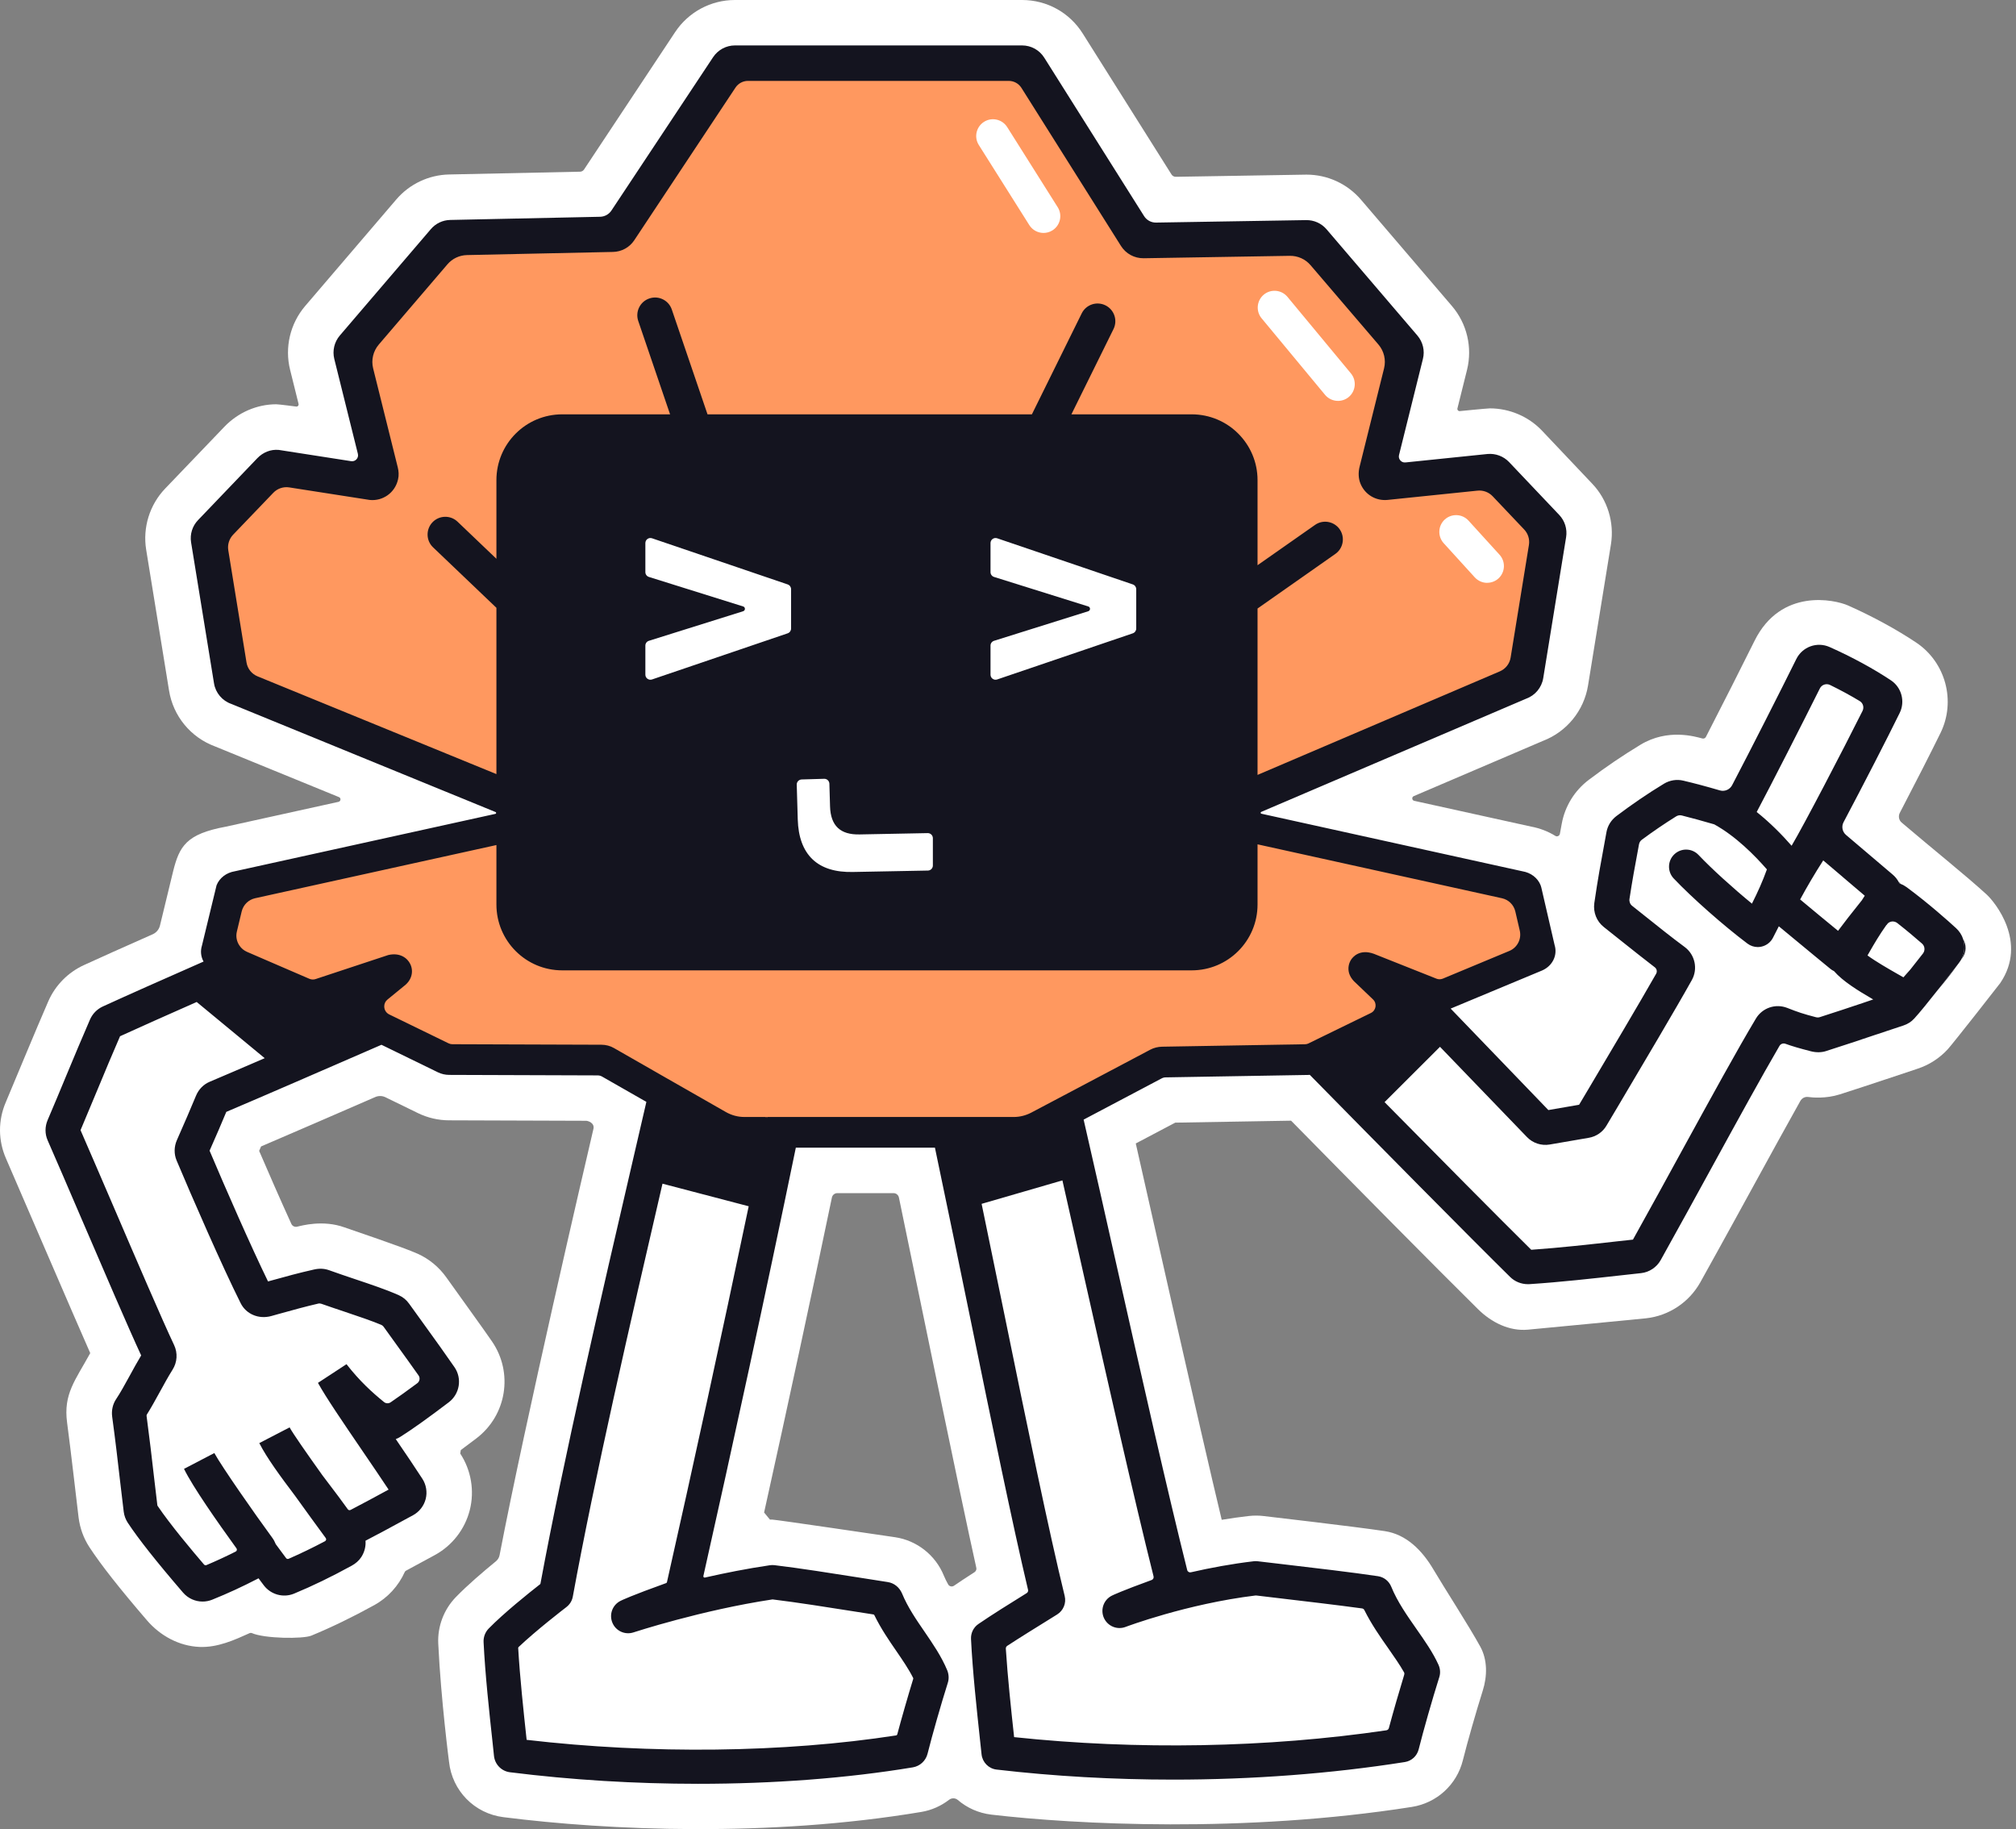<svg width="399" height="362" viewBox="0 0 399 362" fill="none" xmlns="http://www.w3.org/2000/svg">
<rect x="0" y="0" width="399" height="362" fill="#808080" stroke="none"/>
<path d="M393.209 177.05C389.019 173.21 382.349 167.89 376.369 162.79C375.819 162.32 375.669 161.53 375.999 160.88C379.049 155.03 382.219 148.82 384.059 145.06C387.149 138.76 385.079 131.07 379.249 127.17C375.339 124.56 370.679 122.02 365.789 119.84C363.089 118.64 352.449 116.33 347.249 126.83C344.879 131.62 340.889 139.5 337.629 145.84C337.499 146.1 337.209 146.22 336.929 146.15C335.589 145.81 330.119 144.09 324.659 147.4C321.069 149.58 317.929 151.71 314.469 154.32C311.629 156.46 309.719 159.57 309.089 163.06C308.999 163.54 308.849 164.37 308.729 165.02C308.649 165.43 308.189 165.65 307.829 165.43C306.389 164.54 304.759 163.91 303.039 163.59L279.899 158.49C279.429 158.39 279.369 157.74 279.809 157.56L305.369 146.63C310.079 144.83 313.489 140.65 314.299 135.66L318.829 107.75C319.539 103.38 318.139 98.87 315.119 95.72L305.149 85.19C302.489 82.41 298.739 80.82 294.859 80.82C294.379 80.82 288.909 81.36 288.909 81.36C288.609 81.39 288.379 81.12 288.449 80.83L290.349 73.2C291.449 68.76 290.339 64.04 287.359 60.56L269.359 39.52C266.659 36.37 262.729 34.56 258.579 34.56L232.699 34.99C232.359 34.99 232.049 34.82 231.869 34.54L214.289 6.63C211.679 2.48 207.189 0 202.289 0H145.449C140.699 0 136.259 2.38 133.629 6.34L115.589 33.55C115.419 33.81 115.119 33.98 114.799 33.98L88.899 34.53C84.859 34.61 81.039 36.42 78.419 39.49L60.399 60.56C57.429 64.04 56.309 68.76 57.419 73.2L59.089 79.93C59.159 80.23 58.909 80.51 58.609 80.46C58.609 80.46 55.189 80.01 54.679 80.01C50.859 80.01 47.119 81.63 44.409 84.46L32.689 96.69C29.619 99.89 28.219 104.41 28.929 108.78L33.459 136.68C34.279 141.73 37.739 145.93 42.529 147.71L67.079 157.75C67.529 157.93 67.469 158.58 66.999 158.69L44.729 163.6C36.829 165.05 35.499 167.48 34.249 172.5C33.739 174.56 31.659 183.18 31.659 183.18C31.469 183.95 30.939 184.58 30.219 184.9C24.389 187.48 19.899 189.49 16.609 191C13.469 192.44 10.959 194.98 9.569 198.14C7.239 203.46 2.409 215.17 1.149 218.13C-0.401 221.74 -0.381 225.71 1.199 229.31C2.869 233.13 15.129 261.64 17.859 267.79C14.909 273.18 12.519 275.86 13.279 281.55C14.009 286.96 15.289 298.24 15.559 300.37C15.829 302.44 16.539 304.42 17.679 306.17C19.989 309.7 23.609 314.31 29.089 320.68C31.719 323.74 35.449 325.77 39.479 325.94C43.069 326.09 46.389 324.57 49.429 323.2C49.569 323.14 49.709 323.14 49.849 323.2C52.339 324.3 59.959 324.39 61.629 323.7C65.619 322.05 69.689 320.08 74.049 317.68C76.759 316.19 78.869 313.87 80.119 311.09C80.159 311 80.229 310.92 80.319 310.87C82.129 309.9 86.039 307.77 86.039 307.77C89.479 305.91 91.999 302.67 92.969 298.89C93.949 295.07 93.259 290.97 91.089 287.67C91.129 287.4 91.159 287.25 91.199 286.98C92.169 286.26 93.199 285.49 94.289 284.66C100.269 280.11 101.629 271.7 97.389 265.5C95.589 262.87 91.219 256.86 88.319 252.78C86.869 250.75 84.909 249.13 82.649 248.12C79.699 246.79 69.939 243.54 68.189 242.91C63.929 241.37 59.709 242.56 58.809 242.77C58.339 242.88 57.859 242.65 57.659 242.21C55.459 237.38 53.119 232.02 51.289 227.77C51.419 227.47 51.549 227.18 51.669 226.89C57.749 224.29 66.109 220.66 74.279 217.11C74.919 216.83 75.649 216.85 76.279 217.15L82.759 220.31C84.649 221.23 86.769 221.72 88.889 221.72L115.989 221.81C116.389 221.81 117.729 222.24 117.449 223.42C115.759 230.65 103.949 281.34 98.879 307.76C98.789 308.25 98.529 308.68 98.139 309C95.549 311.12 92.489 313.74 90.229 316.07C87.849 318.52 86.569 321.89 86.739 325.3C87.279 336.51 88.869 348.66 88.869 348.66C89.479 354.4 93.899 358.91 99.629 359.63C120.379 362.26 152.149 363.65 182.319 358.6C184.379 358.26 186.259 357.41 187.839 356.19C188.359 355.79 189.079 355.81 189.569 356.23C191.389 357.79 193.679 358.83 196.219 359.13C212.829 361.07 246.279 362.83 279.449 357.6C284.369 356.82 288.329 353.2 289.529 348.36C290.399 344.87 292.129 338.82 293.459 334.6C294.369 331.73 294.419 328.51 292.969 325.87C290.709 321.75 285.819 314.21 283.699 310.61C281.489 306.86 278.369 303.67 274.069 303.02C268.099 302.12 250.039 300.03 250.039 300.03C249.229 299.93 248.179 299.91 247.139 300.03C245.389 300.23 243.609 300.48 241.799 300.78C237.629 283.53 226.539 233.99 224.789 226.3L232.599 222.18L255.529 221.79C267.229 233.7 284.959 251.64 292.539 259.11C295.189 261.72 298.709 263.49 302.409 263.15C306.649 262.76 324.249 261.06 325.779 260.9C330.289 260.41 334.309 257.74 336.529 253.76C341.189 245.4 346.989 234.79 346.989 234.79C350.309 228.74 353.499 222.91 356.309 217.9C356.619 217.34 357.229 217.01 357.869 217.1C358.709 217.22 361.369 217.46 364.109 216.59C370.099 214.68 377.449 212.18 379.479 211.52C381.789 210.77 383.869 209.43 385.489 207.66C386.559 206.49 395.669 194.86 395.869 194.57C401.389 186.47 394.769 178.48 393.209 177.05ZM188.809 313.83C188.419 314.1 187.879 313.97 187.649 313.56C187.319 312.97 187.039 312.39 186.799 311.82C185.159 307.78 181.469 304.87 177.169 304.23C175.479 303.98 153.519 300.74 152.859 300.74C152.709 300.74 152.549 300.74 152.389 300.74C151.869 300.11 151.749 299.97 151.229 299.34C155.939 278.09 160.569 256.59 164.649 236.99C164.759 236.49 165.199 236.13 165.719 236.13H176.839C177.359 236.13 177.799 236.49 177.909 236.99C180.229 248.17 190.209 296.82 193.229 310.28C193.309 310.61 193.159 310.95 192.879 311.14C191.379 312.1 189.729 313.2 188.809 313.83Z" fill="white"/>
<path d="M294.719 93.34L274.229 95.46C273.079 95.57 272.169 94.51 272.449 93.39L278.219 70.19C278.349 69.66 278.219 69.11 277.869 68.7L259.869 47.66C259.549 47.28 259.069 47.07 258.569 47.07L226.279 47.6C225.689 47.6 225.149 47.31 224.839 46.82L203.719 13.28C203.409 12.79 202.879 12.5 202.299 12.5H145.459C144.899 12.5 144.369 12.78 144.059 13.25L122.599 45.6C122.299 46.06 121.789 46.34 121.239 46.35L89.169 47.03C88.689 47.04 88.239 47.25 87.929 47.62L69.909 68.69C69.559 69.1 69.429 69.66 69.559 70.18L75.329 93.38C75.609 94.5 74.699 95.56 73.549 95.45L54.809 92.53C54.299 92.48 53.799 92.75 53.449 93.12L41.729 105.35C41.369 105.73 41.199 106.26 41.289 106.78L45.819 134.68C45.919 135.31 46.379 135.83 46.989 136.02L103.129 158.99C103.289 159.04 103.449 159.06 103.609 159.06H244.169C244.329 159.06 244.489 159.04 244.649 158.99L300.789 135C301.399 134.82 301.859 134.3 301.959 133.66L306.489 105.76C306.569 105.24 306.409 104.71 306.049 104.33L296.129 93.85C295.779 93.48 295.229 93.29 294.719 93.34Z" fill="#FF985F"/>
<path d="M62.009 197.12L77.549 191.96C78.459 191.74 78.769 192.21 78.229 192.63L69.949 199.41C69.609 199.97 88.019 209.48 88.019 209.48C88.289 209.61 88.599 209.68 88.929 209.68L119.019 209.78C119.379 209.78 119.739 209.87 120.029 210.04L144.129 223.82C144.419 223.99 144.779 224.08 145.149 224.08H202.709C203.059 224.08 203.389 224 203.669 223.85L229.109 210.41C229.379 210.27 229.699 210.19 230.039 210.18L258.899 209.69C259.209 209.69 259.509 209.61 259.769 209.49L277.239 200.98C277.929 200.64 278.189 199.98 277.859 199.41L270.179 192.07C269.679 191.54 270.009 191.29 270.919 191.62L284.369 196.97C284.829 197.11 285.239 197.13 285.619 196.94L304.009 189.28C304.679 188.99 304.989 188.4 304.779 187.84L302.119 176.3C301.939 175.84 301.419 175.49 300.789 175.41L244.589 163.01C244.499 163 244.409 162.99 244.309 162.99H103.529C103.439 162.99 103.349 162.99 103.249 163.01L47.049 175.41C46.419 175.49 45.899 175.83 45.719 176.3L42.909 187.98C42.689 188.53 43.009 189.13 43.679 189.42L61.109 196.94C61.389 197.06 61.709 197.12 62.039 197.11L62.009 197.12Z" fill="#FF985F"/>
<path d="M388.539 185.86C388.989 187.2 388.859 188.7 388.109 189.98C388.219 189.82 388.329 189.66 388.439 189.5C389.199 188.38 389.199 186.96 388.539 185.86ZM383.669 195.74C384.829 194.39 386.119 192.78 387.559 190.76L386.789 191.75C385.869 192.93 384.779 194.34 383.669 195.74ZM375.949 174.85C376.019 174.87 376.089 174.9 376.159 174.93C376.059 174.8 375.929 174.67 375.789 174.56C375.859 174.66 375.899 174.75 375.949 174.85Z" fill="#14141F"/>
<path d="M388.539 185.86C388.279 185.04 387.799 184.3 387.129 183.68C385.639 182.31 381.689 178.78 377.369 175.59C376.989 175.31 376.589 175.09 376.159 174.93C376.089 174.9 376.019 174.87 375.949 174.85C375.899 174.75 375.859 174.66 375.789 174.56C375.489 174 375.099 173.51 374.589 173.08C372.999 171.74 371.059 170.09 369.139 168.45C367.839 167.34 366.539 166.24 365.359 165.24C364.619 164.61 364.419 163.56 364.879 162.7C368.709 155.48 373.609 145.94 375.979 141.1C377.099 138.83 376.359 136.05 374.259 134.65C370.759 132.32 366.569 130.04 362.129 128.06C359.629 126.94 356.719 127.99 355.509 130.45C352.579 136.37 346.419 148.53 342.819 155.39C342.359 156.27 341.349 156.7 340.399 156.43C337.809 155.67 335.459 155.04 333.169 154.5C331.859 154.18 330.479 154.41 329.329 155.1C326.009 157.12 323.109 159.1 319.909 161.51C318.889 162.28 318.179 163.41 317.949 164.67C317.799 165.53 317.639 166.38 317.479 167.26C316.889 170.43 316.219 174.03 315.539 178.74C315.289 180.55 316.009 182.36 317.429 183.47C318.689 184.46 319.989 185.49 321.299 186.55C323.339 188.17 325.429 189.84 327.519 191.44C327.909 191.74 328.019 192.28 327.779 192.71C324.399 198.65 318.459 208.65 314.379 215.53L312.529 218.64L306.449 219.69L287.109 199.61L305.199 192.07C307.279 191.17 308.309 189.03 307.679 187.02L305.049 175.63L304.919 175.21C304.349 173.75 302.979 172.7 301.299 172.43L249.649 161.04C249.469 161 249.449 160.76 249.619 160.68L302.039 138.28C303.809 137.65 305.129 136.08 305.429 134.22L309.959 106.32C310.219 104.72 309.709 103.07 308.599 101.91L298.659 91.43C297.569 90.29 295.979 89.7 294.399 89.85L278.159 91.52C277.349 91.61 276.689 90.85 276.889 90.06L281.619 71.03C282.029 69.41 281.619 67.69 280.529 66.41L262.539 45.37C261.529 44.2 260.079 43.54 258.509 43.56L228.809 44.05C227.849 44.07 226.939 43.58 226.429 42.76L206.679 11.42C205.729 9.91 204.079 8.99 202.299 8.99H145.459C143.719 8.99 142.109 9.86 141.139 11.31L121.009 41.67C120.509 42.42 119.679 42.88 118.769 42.9L89.099 43.53C87.629 43.56 86.229 44.22 85.269 45.35L67.249 66.41C66.169 67.68 65.759 69.41 66.159 71.03L70.829 89.81C71.039 90.64 70.339 91.4 69.499 91.27L55.359 89.07L55.139 89.04C53.599 88.9 52.059 89.5 50.919 90.69L39.199 102.93C38.069 104.1 37.559 105.74 37.819 107.34L42.359 135.25C42.659 137.12 43.989 138.69 45.779 139.31L98.079 160.71C98.249 160.78 98.229 161.03 98.049 161.07L46.479 172.43C44.809 172.7 43.429 173.75 42.859 175.21L39.969 187.14C39.629 188.23 39.759 189.35 40.289 190.3C32.409 193.77 25.189 196.97 20.329 199.2C19.209 199.72 18.319 200.63 17.819 201.76C16.309 205.22 14.679 209.13 13.099 212.92C11.869 215.89 10.629 218.87 9.419 221.69C8.879 222.97 8.869 224.41 9.429 225.68C11.109 229.51 13.509 235.08 16.059 241.03C20.489 251.34 25.479 262.95 27.939 268.25C27.159 269.55 26.389 270.95 25.649 272.31C24.689 274.06 23.779 275.71 22.999 276.87C22.309 277.89 22.039 279.14 22.199 280.36C22.859 285.2 23.319 289.24 23.729 292.81C23.999 295.12 24.239 297.22 24.489 299.2C24.589 299.98 24.859 300.7 25.279 301.35C27.389 304.55 30.969 309.08 36.239 315.2C37.229 316.34 38.639 316.96 40.089 316.96C40.729 316.96 41.379 316.84 41.999 316.59C45.119 315.33 47.839 314.08 51.169 312.36C51.669 313.04 52.039 313.52 52.209 313.75C53.609 315.59 56.069 316.27 58.199 315.39C61.849 313.88 65.579 312.07 69.609 309.86C70.359 309.45 71.049 308.87 71.509 308.15C72.159 307.14 72.429 306.01 72.339 304.92C74.799 303.65 77.579 302.14 80.089 300.77L81.739 299.88C82.989 299.2 83.899 298.03 84.249 296.67C84.599 295.31 84.359 293.85 83.599 292.67C82.159 290.44 80.319 287.72 78.329 284.81C78.649 284.69 78.959 284.54 79.249 284.35C81.479 282.95 84.709 280.65 88.839 277.51C90.989 275.86 91.489 272.83 89.959 270.59C88.239 268.09 86.089 265.1 84.009 262.22C82.979 260.8 81.959 259.38 80.979 258.02C80.449 257.27 79.769 256.71 78.949 256.34C76.589 255.28 73.519 254.24 70.259 253.15C68.539 252.57 66.789 251.98 65.119 251.38C64.199 251.05 63.199 251 62.129 251.25C59.109 251.93 56.779 252.57 53.249 253.55L53.049 253.61C49.739 246.84 44.519 234.93 41.479 227.73C43.129 223.99 43.489 223.15 44.789 220.05C51.859 217.05 64.449 211.58 75.499 206.77L86.679 212.22C87.359 212.55 88.129 212.73 88.909 212.73L118.289 212.83C118.599 212.83 118.899 212.91 119.159 213.06L127.929 218.07C127.109 221.61 126.259 225.26 125.399 228.99C118.879 257.08 111.519 288.85 106.969 313.39C106.959 313.45 106.929 313.51 106.879 313.54C104.579 315.34 99.759 319.2 96.729 322.29C96.029 323.01 95.659 323.99 95.709 324.99C96.019 331.35 96.829 338.83 97.489 344.85L97.769 347.52C97.949 349.19 99.249 350.53 100.919 350.74C113.089 352.27 125.729 353.03 138.149 353.03C153.029 353.03 167.609 351.94 180.669 349.77C182.089 349.53 183.229 348.47 183.579 347.07C184.489 343.44 186.229 337.34 187.589 333.04C187.849 332.22 187.789 331.33 187.459 330.53C186.309 327.77 184.609 325.31 182.979 322.92C181.349 320.55 179.669 318.11 178.539 315.38C178.029 314.17 176.979 313.29 175.689 313.1C174.049 312.85 172.119 312.55 170.019 312.21C164.809 311.39 158.329 310.36 153.289 309.76C152.969 309.72 152.649 309.73 152.329 309.78C147.849 310.44 143.459 311.31 139.519 312.21C139.329 312.25 139.169 312.09 139.209 311.91C144.909 286.54 151.589 255.88 157.509 227.13H185.039C187.459 238.61 189.869 250.36 192.149 261.46C196.359 282.03 200.359 301.53 203.469 314.64C203.529 314.9 203.419 315.15 203.199 315.29C199.829 317.38 196.209 319.64 193.619 321.42C192.669 322.08 192.129 323.19 192.179 324.35C192.489 330.74 193.309 338.27 193.959 344.32L194.269 347.21C194.439 348.77 195.669 350.03 197.229 350.21C208.619 351.54 220.419 352.2 232.199 352.2C247.829 352.2 263.449 351.03 278.049 348.72C279.379 348.51 280.449 347.52 280.779 346.21C281.689 342.57 283.479 336.29 284.859 331.92C285.119 331.11 285.049 330.24 284.699 329.47C283.599 327.04 282.009 324.77 280.329 322.37C278.479 319.72 276.559 316.99 275.359 314.04C274.909 312.92 273.919 312.12 272.719 311.94C267.959 311.22 259.789 310.26 253.219 309.49L248.959 308.99C248.699 308.95 248.429 308.95 248.169 308.98C243.739 309.5 239.479 310.3 235.689 311.17C235.369 311.24 235.049 311.05 234.969 310.73C231.069 295.2 225.979 272.58 221.049 250.67C218.789 240.6 216.569 230.72 214.469 221.58L229.919 213.42C230.159 213.29 230.439 213.22 230.709 213.22L258.929 212.74C259.029 212.74 259.129 212.73 259.229 212.72C271.639 225.36 291.089 245.06 298.859 252.7C299.799 253.64 301.079 254.15 302.409 254.15C302.519 254.15 302.629 254.15 302.739 254.14C308.749 253.75 315.259 253.02 320.999 252.38C322.319 252.23 323.589 252.09 324.809 251.96C326.429 251.78 327.879 250.81 328.679 249.38C332.229 243.01 335.709 236.66 339.079 230.51C343.969 221.59 348.609 213.12 352.189 206.99C352.419 206.59 352.919 206.41 353.359 206.57C354.789 207.08 356.099 207.46 358.419 208.06C359.449 208.32 360.479 208.31 361.389 208.02C365.009 206.86 367.959 205.88 370.799 204.92C372.739 204.27 374.649 203.63 376.699 202.96C377.539 202.69 378.289 202.21 378.859 201.58C379.939 200.41 381.729 198.19 383.519 195.92C383.569 195.86 383.629 195.8 383.669 195.74C384.779 194.34 385.869 192.93 386.789 191.75L387.559 190.76C387.559 190.76 387.589 190.72 387.609 190.7C387.769 190.47 387.929 190.24 388.099 190C388.099 190 388.099 189.99 388.099 189.98C388.849 188.7 388.979 187.2 388.529 185.86H388.539ZM380.399 186.74C380.969 187.24 381.049 188.1 380.589 188.7C379.849 189.65 379.009 190.71 378.179 191.76C378.119 191.84 378.049 191.91 377.989 191.99C377.549 192.49 377.129 192.96 376.719 193.42C376.319 193.19 375.909 192.96 375.489 192.72C373.699 191.7 371.279 190.31 369.609 189.09C369.759 188.83 369.899 188.58 370.049 188.32C370.969 186.73 371.909 185.1 373.369 183.04L373.399 183.06C373.399 183.06 373.439 182.99 373.469 182.96V182.94C373.919 182.28 374.879 182.18 375.509 182.68C377.369 184.14 379.079 185.58 380.399 186.74ZM364.749 173.6C366.229 174.87 367.729 176.14 369.069 177.27C368.879 177.55 368.709 177.82 368.549 178.08C368.549 178.09 368.549 178.1 368.549 178.1C366.249 180.98 365.019 182.55 363.779 184.22C363.739 184.18 363.689 184.14 363.639 184.1C361.339 182.21 358.419 179.81 356.279 178.01C357.549 175.65 359.209 172.81 360.849 170.28C362.059 171.3 363.399 172.44 364.759 173.6H364.749ZM360.179 136.25C360.549 135.5 361.449 135.2 362.199 135.56C364.269 136.57 366.239 137.64 368.059 138.74C368.739 139.14 368.979 140 368.619 140.71C364.599 148.74 357.019 163.29 354.589 167.38C352.709 165.23 350.359 162.84 347.679 160.7C350.559 155.28 356.539 143.54 360.179 136.25ZM50.989 133.86C49.819 133.39 48.989 132.34 48.789 131.11L45.179 108.89C44.999 107.78 45.359 106.64 46.139 105.82L54.089 97.53C54.899 96.68 56.079 96.28 57.239 96.46L73.019 98.92L73.239 98.95C75.719 99.18 78.169 97.58 78.779 94.88C78.969 94.09 78.919 93.26 78.719 92.47L73.849 72.9C73.439 71.24 73.859 69.49 74.969 68.19L88.539 52.33C89.509 51.18 90.929 50.51 92.439 50.48L121.319 49.86C123.019 49.83 124.599 48.96 125.529 47.55L145.569 17.33C146.119 16.51 147.039 16.01 148.029 16.01H199.659C200.669 16.01 201.609 16.53 202.159 17.39L221.869 48.69C222.829 50.21 224.519 51.13 226.339 51.11L255.279 50.63C256.849 50.61 258.359 51.28 259.379 52.48L272.819 68.19C273.929 69.49 274.339 71.24 273.929 72.9L269.089 92.36C268.809 93.48 268.829 94.69 269.279 95.76C270.179 97.92 272.329 99.15 274.589 98.94L292.439 97.1C293.549 96.99 294.649 97.4 295.419 98.21L301.659 104.79C302.439 105.61 302.779 106.74 302.599 107.85L298.979 130.13C298.789 131.35 297.979 132.38 296.839 132.87L248.889 153.36V120.43L264.279 109.63C265.869 108.52 266.249 106.33 265.139 104.74C264.029 103.16 261.839 102.77 260.259 103.89L248.889 111.86V95.02C248.889 87.83 243.049 82 235.859 82H212.049L220.379 65.13C221.239 63.39 220.529 61.29 218.789 60.43C217.049 59.57 214.949 60.28 214.089 62.02L204.229 82H140.029L132.959 61.25C132.339 59.42 130.339 58.44 128.509 59.07C126.679 59.69 125.699 61.68 126.319 63.52L132.619 82H111.269C104.079 82 98.249 87.83 98.249 95.02V110.59L90.559 103.25C89.159 101.91 86.939 101.96 85.599 103.36C84.259 104.76 84.309 106.99 85.709 108.32L98.249 120.29V153.2L50.989 133.86ZM41.499 214.09C40.279 214.61 39.329 215.57 38.789 216.86C37.229 220.57 36.989 221.14 35.009 225.64C34.439 226.93 34.419 228.39 34.949 229.66C37.939 236.78 44.029 250.74 47.629 257.91C48.719 260.09 51.219 261.14 53.709 260.45L55.059 260.07C58.229 259.19 60.409 258.59 62.989 257.99C63.189 257.94 63.409 257.96 63.609 258.03C65.079 258.55 66.609 259.06 68.099 259.56C70.859 260.49 73.479 261.37 75.459 262.2C75.649 262.28 75.799 262.41 75.919 262.57C76.769 263.75 77.649 264.97 78.519 266.18C79.989 268.22 81.499 270.3 82.839 272.21C83.189 272.7 83.069 273.38 82.599 273.74C80.529 275.28 78.759 276.55 77.309 277.53C76.909 277.8 76.379 277.78 76.009 277.48C73.639 275.56 71.159 273.3 68.579 269.98L62.929 273.68C64.449 276.46 67.999 281.67 71.759 287.18C73.559 289.82 75.409 292.53 76.909 294.8L76.859 294.83C74.429 296.15 71.739 297.61 69.379 298.83C69.189 298.92 68.959 298.87 68.839 298.7C67.649 297.03 66.279 295.22 64.849 293.34C64.509 292.89 64.159 292.43 63.819 291.98C60.659 287.56 57.919 283.62 57.319 282.49L51.319 285.6C52.809 288.54 55.559 292.27 58.369 295.99C60.549 299.03 62.809 302.13 64.469 304.39C64.629 304.6 64.549 304.9 64.319 305.02C61.829 306.34 59.449 307.48 57.139 308.49C56.949 308.57 56.739 308.52 56.619 308.36C55.979 307.5 55.289 306.57 54.569 305.59C54.399 305.15 54.179 304.73 53.889 304.34C50.329 299.49 43.939 290.32 42.419 287.57L36.419 290.7C38.159 294.25 42.939 301.09 46.809 306.44C46.959 306.65 46.879 306.96 46.639 307.07C44.609 308.09 42.789 308.93 40.869 309.74C40.689 309.81 40.499 309.77 40.379 309.63C38.049 306.91 33.739 301.79 31.209 298.05C31.169 297.99 31.149 297.93 31.139 297.86C30.909 296.05 30.689 294.13 30.449 292.03C30.059 288.63 29.619 284.79 29.009 280.22C28.999 280.13 29.019 280.03 29.069 279.94C29.879 278.66 30.709 277.15 31.579 275.57C32.429 274.02 33.309 272.41 34.149 271.08C35.089 269.59 35.199 267.77 34.459 266.2C32.219 261.49 26.939 249.2 22.279 238.35C19.869 232.75 17.599 227.47 15.939 223.67C17.059 221.03 18.209 218.27 19.349 215.52C20.819 211.98 22.339 208.33 23.759 205.08C27.689 203.29 33.009 200.91 38.929 198.3L52.389 209.42C48.099 211.27 44.299 212.91 41.499 214.09ZM131.999 313.13C131.979 313.21 131.919 313.28 131.829 313.31C124.949 315.78 123.029 316.71 122.819 316.82C121.229 317.61 120.519 319.49 121.199 321.14C121.869 322.78 123.699 323.62 125.389 323.06C125.519 323.02 138.819 318.66 152.869 316.54C152.899 316.53 152.919 316.53 152.939 316.54C157.789 317.13 163.969 318.11 168.969 318.9C170.349 319.12 171.659 319.32 172.859 319.51C172.939 319.51 173.009 319.58 173.049 319.65C174.349 322.32 175.949 324.65 177.399 326.75C178.649 328.58 179.849 330.32 180.729 332.08C180.759 332.14 180.759 332.2 180.739 332.27C179.679 335.73 178.459 339.97 177.579 343.26C177.549 343.36 177.469 343.43 177.369 343.45C155.199 346.88 128.849 347.2 104.239 344.33L104.209 344.13C103.619 338.67 102.899 332 102.559 326.18C102.559 326.1 102.579 326.03 102.629 325.97C106.169 322.62 111.429 318.57 112.079 318.07C112.329 317.89 112.559 317.65 112.749 317.4C113.059 316.99 113.279 316.5 113.369 315.98C117.669 292.49 124.719 261.85 131.119 234.26L148.179 238.73C142.779 264.54 136.989 291 131.999 313.13ZM228.309 311.98C228.389 312.29 228.209 312.6 227.919 312.7C221.979 314.86 220.259 315.69 220.059 315.79C218.449 316.59 217.749 318.52 218.469 320.17C219.199 321.83 221.089 322.62 222.769 321.98C222.899 321.93 234.869 317.42 248.489 315.76H248.639L252.429 316.21C258.039 316.87 264.829 317.67 269.579 318.32C269.779 318.35 269.939 318.47 270.029 318.65C271.429 321.46 273.189 323.98 274.789 326.25C275.939 327.9 277.039 329.47 277.879 330.96C277.959 331.11 277.969 331.28 277.919 331.44C276.899 334.78 275.739 338.8 274.879 342C274.819 342.23 274.629 342.4 274.379 342.44C250.919 345.9 224.969 346.37 200.709 343.79L200.689 343.59C200.119 338.34 199.429 331.95 199.069 326.28C199.059 326.06 199.159 325.86 199.339 325.73C201.879 324.07 205.029 322.12 207.869 320.36L209.219 319.52C210.459 318.75 211.069 317.27 210.719 315.85C207.559 302.94 203.289 282.13 198.779 260.1C197.319 253 195.809 245.64 194.279 238.25L210.269 233.61C211.649 239.71 213.059 245.95 214.449 252.15C219.349 273.92 224.399 296.38 228.309 311.98ZM271.319 200.48L261.429 205.3L258.959 206.51C258.749 206.61 258.509 206.67 258.259 206.67H258.029L256.539 206.7L253.379 206.75L229.969 207.15C229.159 207.17 228.369 207.37 227.679 207.73L213.069 215.46L210.399 216.87L206.879 218.73L204.079 220.21C203.019 220.76 201.839 221.06 200.649 221.06H151.849C151.839 221.12 151.819 221.18 151.809 221.24L151.479 221.06H147.319C146.039 221.06 144.789 220.72 143.679 220.09L135.489 215.41L130.899 212.79L129.349 211.9L121.519 207.42C120.779 206.99 119.909 206.76 119.019 206.76L89.529 206.66C89.269 206.66 89.009 206.6 88.769 206.48L82.819 203.58L82.019 203.19L77.029 200.76C76.379 200.44 76.039 199.8 76.049 199.15C76.049 198.66 76.259 198.17 76.689 197.82L76.919 197.63L80.099 195.03C81.469 193.95 81.909 192.25 81.199 190.79C80.639 189.62 79.159 188.46 76.839 189.01L70.279 191.18L62.479 193.76C62.069 193.9 61.629 193.88 61.229 193.71L55.249 191.13L52.679 190.02L48.889 188.38C48.269 188.11 47.769 187.69 47.409 187.16C46.859 186.37 46.639 185.36 46.879 184.37L47.839 180.36C48.159 179.07 49.179 178.06 50.479 177.77L98.249 167.24V179.01C98.249 186.21 104.079 192.04 111.269 192.04H235.859C243.049 192.04 248.889 186.21 248.889 179.01V167.1L297.269 177.77C298.579 178.06 299.609 179.08 299.909 180.39L300.789 184.18C301.169 185.84 300.309 187.53 298.739 188.19L285.559 193.68C285.159 193.84 284.709 193.85 284.309 193.69L279.599 191.82L274.239 189.69L271.999 188.8L271.929 188.77C269.099 187.75 267.759 189.39 267.409 189.92C266.969 190.59 266.709 191.57 267.009 192.61C267.169 193.13 267.469 193.66 267.949 194.17L271.739 197.79C272.579 198.59 272.359 199.98 271.319 200.48ZM368.649 198.51C366.059 199.38 363.389 200.27 360.199 201.29C359.939 201.38 359.649 201.38 359.389 201.31C356.859 200.65 355.849 200.31 353.719 199.47C351.399 198.57 348.789 199.46 347.519 201.59C343.749 207.9 338.839 216.87 333.139 227.26C329.919 233.15 326.589 239.23 323.189 245.33C322.239 245.43 321.259 245.54 320.249 245.65C314.819 246.26 308.699 246.95 303.059 247.34C296.979 241.34 284.829 229.07 274.029 218.12L284.999 207.17L302.209 225.03C303.369 226.24 305.059 226.79 306.709 226.51L314.439 225.18C315.919 224.93 317.199 224.05 317.949 222.77L320.199 218.99C324.819 211.19 331.809 199.41 334.849 193.95C336.079 191.74 335.469 188.93 333.429 187.42C330.819 185.49 328.129 183.34 325.529 181.26C324.679 180.58 323.849 179.92 323.029 179.27C322.619 178.95 322.429 178.43 322.499 177.92C323.059 174.23 323.599 171.32 324.129 168.5C324.219 168.02 324.309 167.55 324.389 167.08C324.459 166.72 324.659 166.4 324.949 166.19C327.259 164.48 329.379 163.04 331.749 161.56C332.079 161.36 332.479 161.29 332.859 161.39C334.869 161.89 336.949 162.47 339.259 163.14H339.269C343.539 165.49 347.309 169.31 349.699 172.06C348.829 174.47 347.949 176.42 346.739 178.84C342.949 175.73 338.749 171.93 336.169 169.2C334.879 167.84 332.739 167.78 331.379 169.07C330.029 170.35 329.969 172.49 331.249 173.85C334.879 177.68 341.159 183.22 345.859 186.75C346.449 187.19 347.169 187.43 347.889 187.43C348.149 187.43 348.399 187.4 348.649 187.34C349.619 187.12 350.449 186.47 350.899 185.59C351.309 184.79 351.699 184.04 352.059 183.32C354.229 185.13 357.079 187.47 359.329 189.33C360.569 190.34 361.609 191.2 362.249 191.73C362.469 191.92 362.719 192.07 362.979 192.19C364.729 194.2 367.689 196.03 370.739 197.8C370.039 198.04 369.349 198.28 368.649 198.51Z" fill="#14141F"/>
<path d="M387.609 190.7L387.719 190.56C387.859 190.38 387.989 190.19 388.099 190C387.929 190.24 387.769 190.47 387.609 190.7Z" fill="#14141F"/>
<path d="M151.479 221.06L151.809 221.24C151.819 221.18 151.839 221.12 151.849 221.06H151.479ZM151.479 221.06L151.809 221.24C151.819 221.18 151.839 221.12 151.849 221.06H151.479ZM151.479 221.06L151.809 221.24C151.819 221.18 151.839 221.12 151.849 221.06H151.479ZM151.479 221.06L151.809 221.24C151.819 221.18 151.839 221.12 151.849 221.06H151.479ZM151.479 221.06L151.809 221.24C151.819 221.18 151.839 221.12 151.849 221.06H151.479ZM151.479 221.06L151.809 221.24C151.819 221.18 151.839 221.12 151.849 221.06H151.479ZM151.479 221.06L151.809 221.24C151.819 221.18 151.839 221.12 151.849 221.06H151.479ZM151.479 221.06L151.809 221.24C151.819 221.18 151.839 221.12 151.849 221.06H151.479ZM151.479 221.06L151.809 221.24C151.819 221.18 151.839 221.12 151.849 221.06H151.479ZM151.479 221.06L151.809 221.24C151.819 221.18 151.839 221.12 151.849 221.06H151.479Z" fill="#14141F"/>
<path d="M206.529 46.1C205.429 46.1 204.349 45.55 203.719 44.55L193.719 28.69C192.739 27.14 193.209 25.09 194.759 24.11C196.309 23.13 198.359 23.6 199.339 25.15L209.339 41.01C210.319 42.56 209.849 44.61 208.299 45.59C207.749 45.94 207.139 46.1 206.529 46.1Z" fill="white"/>
<path d="M264.809 79.34C263.859 79.34 262.909 78.93 262.249 78.14L249.689 62.99C248.519 61.58 248.719 59.48 250.129 58.31C251.539 57.14 253.639 57.34 254.809 58.75L267.369 73.9C268.539 75.31 268.339 77.41 266.929 78.58C266.309 79.09 265.559 79.34 264.809 79.34Z" fill="white"/>
<path d="M294.339 115.35C293.439 115.35 292.539 114.98 291.879 114.26L285.729 107.5C284.499 106.14 284.599 104.04 285.949 102.81C287.309 101.58 289.409 101.68 290.639 103.03L296.789 109.79C298.019 111.15 297.919 113.25 296.569 114.48C295.929 115.06 295.129 115.34 294.339 115.34V115.35Z" fill="white"/>
<path d="M156.569 116.59V124.39C156.569 124.82 156.299 125.2 155.889 125.34L129.049 134.47C128.399 134.69 127.729 134.21 127.729 133.52V127.77C127.729 127.33 128.009 126.95 128.429 126.82L147.079 120.97C147.549 120.82 147.549 120.16 147.079 120.02L128.429 114.18C128.009 114.05 127.729 113.66 127.729 113.23V107.48C127.729 106.79 128.399 106.31 129.049 106.53L155.889 115.66C156.299 115.8 156.569 116.18 156.569 116.61V116.59Z" fill="white"/>
<path d="M224.879 116.59V124.39C224.879 124.82 224.609 125.2 224.199 125.34L197.359 134.47C196.709 134.69 196.039 134.21 196.039 133.52V127.77C196.039 127.33 196.319 126.95 196.739 126.82L215.379 120.97C215.849 120.82 215.849 120.16 215.379 120.02L196.739 114.18C196.319 114.05 196.039 113.66 196.039 113.23V107.48C196.039 106.79 196.709 106.31 197.359 106.53L224.199 115.66C224.609 115.8 224.879 116.18 224.879 116.61V116.59Z" fill="white"/>
<path d="M170.169 165.14C168.239 165.19 166.789 164.76 165.819 163.84C164.849 162.93 164.329 161.49 164.279 159.57L164.149 155.1C164.129 154.55 163.669 154.11 163.119 154.13L158.659 154.26C158.109 154.28 157.669 154.74 157.689 155.29L157.889 162.19C157.989 165.65 158.969 168.31 160.819 170.07C162.659 171.82 165.359 172.66 168.879 172.57L183.649 172.29C184.189 172.28 184.629 171.84 184.629 171.29V165.88C184.629 165.32 184.169 164.87 183.609 164.88L170.169 165.14Z" fill="white"/>
</svg>
